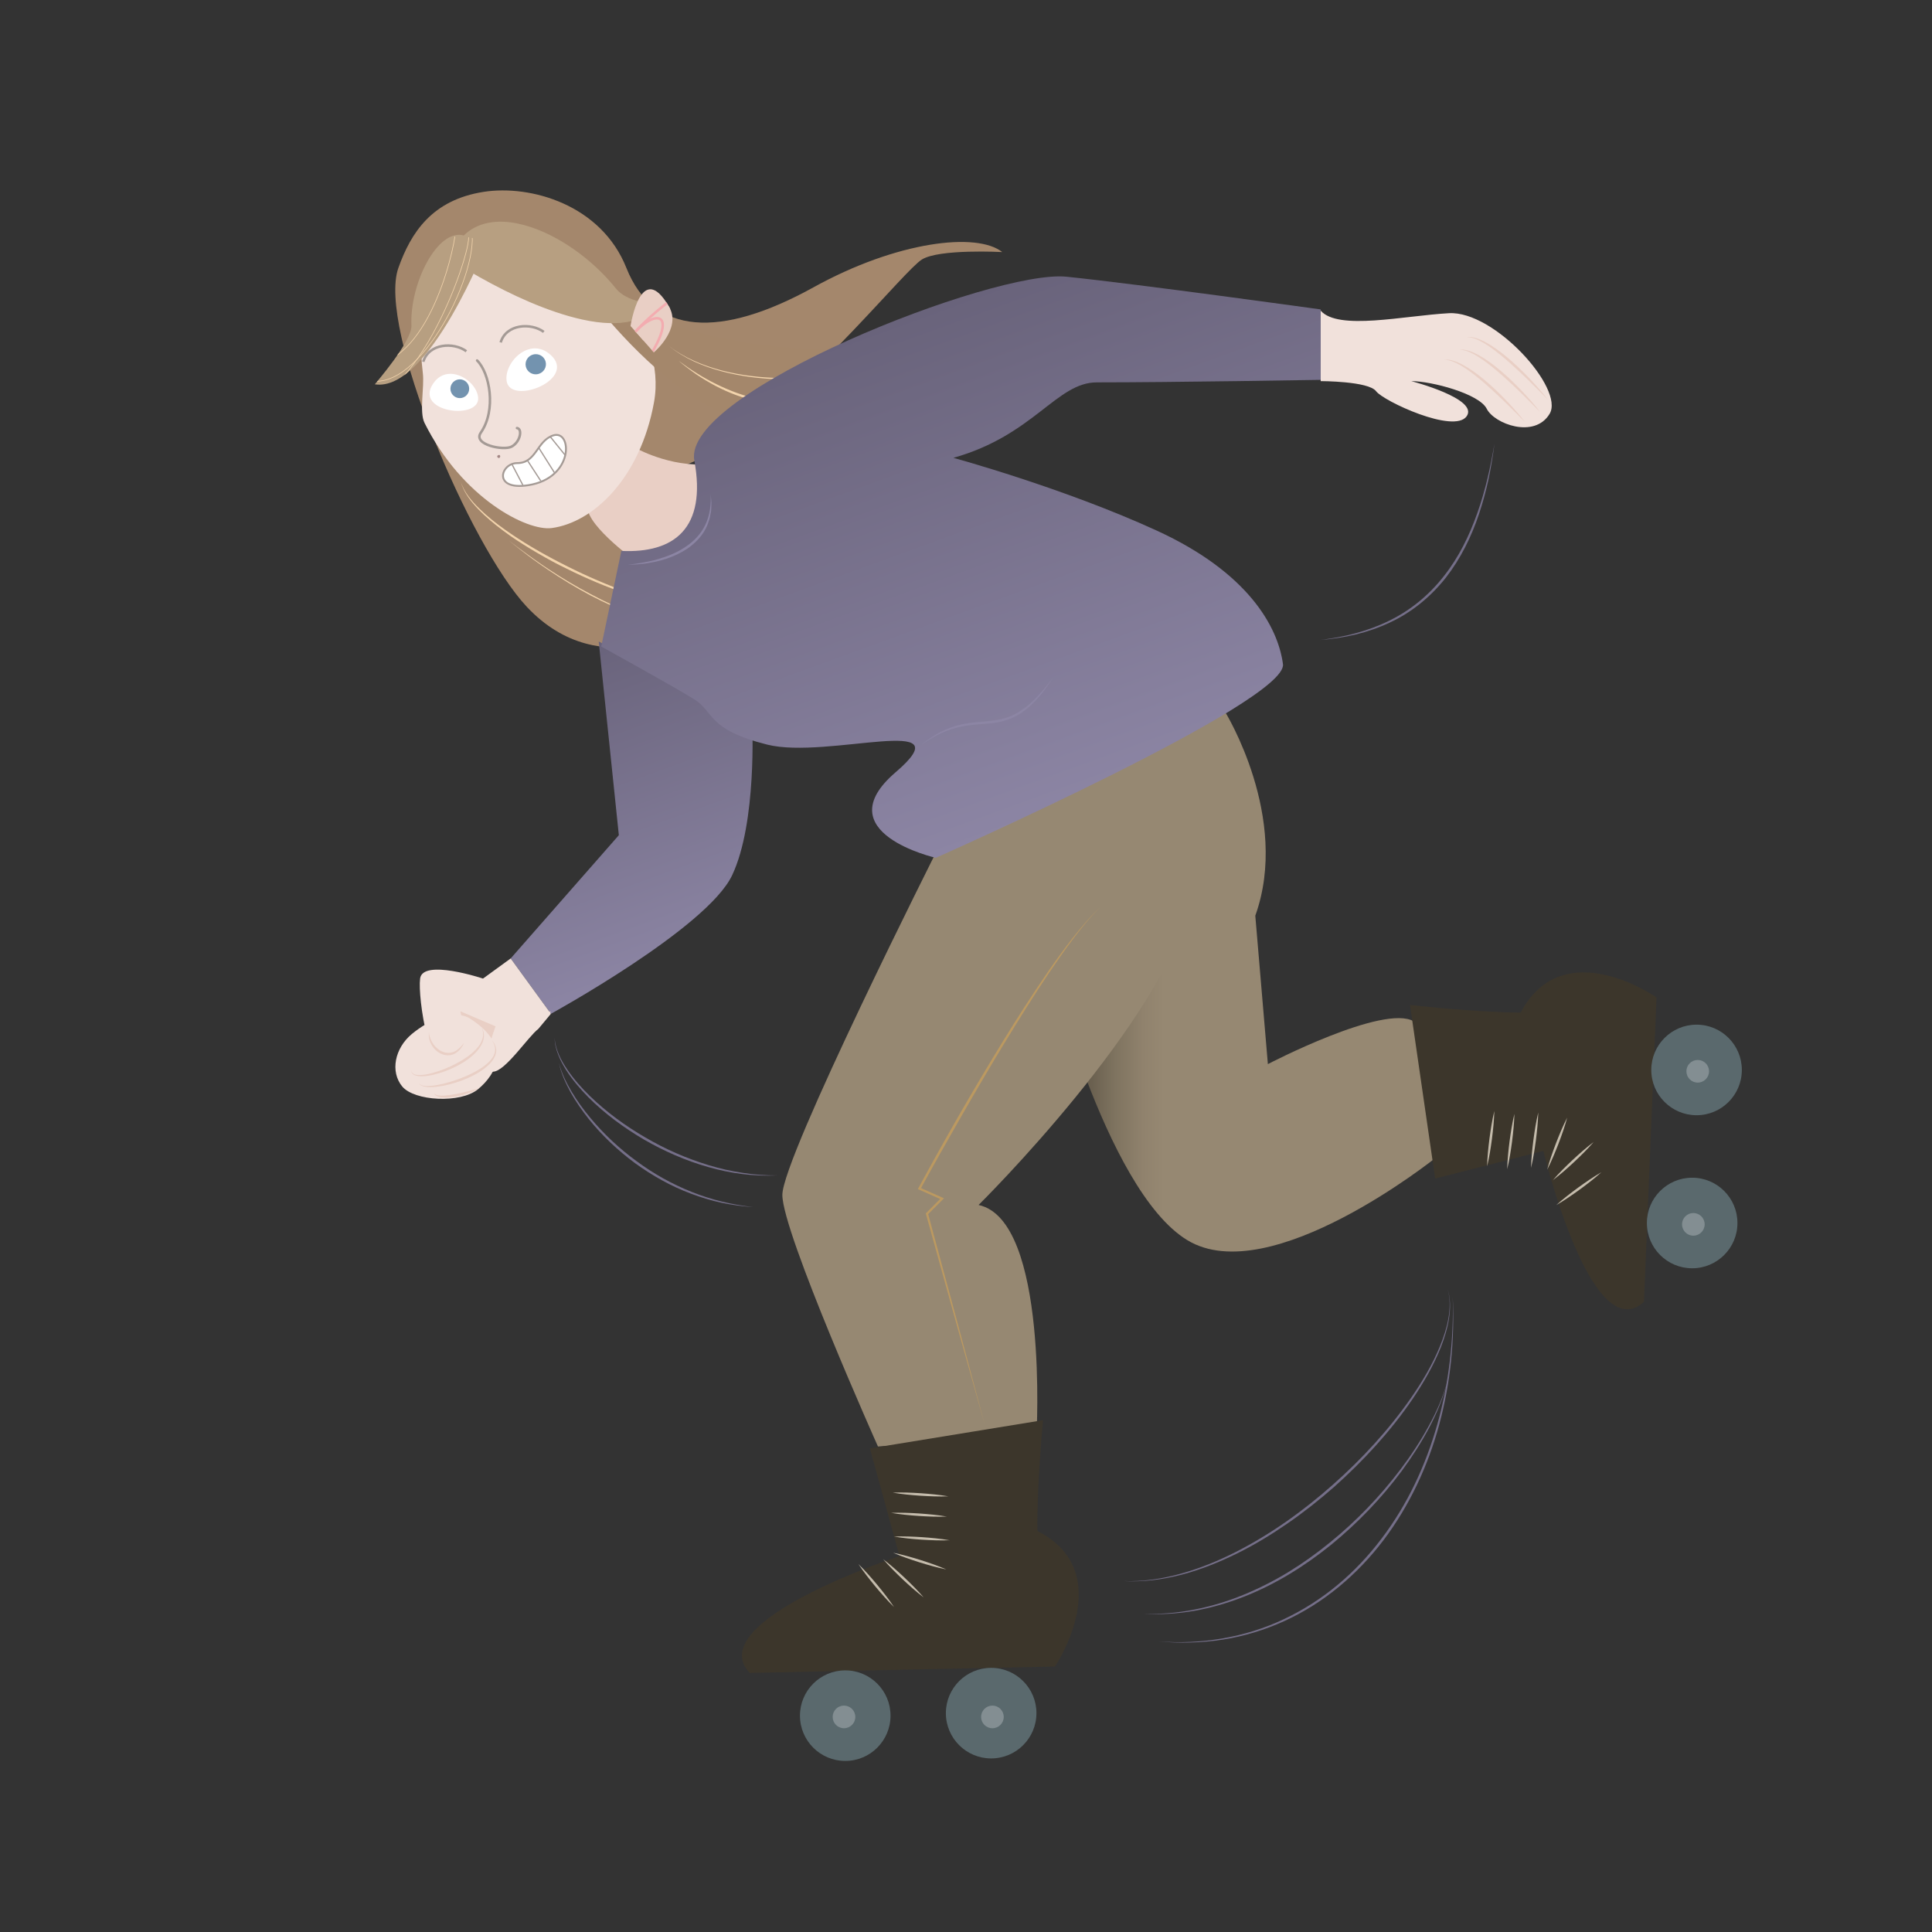 <?xml version="1.0" encoding="utf-8"?>
<!-- Generator: Adobe Illustrator 25.4.1, SVG Export Plug-In . SVG Version: 6.00 Build 0)  -->
<svg version="1.1" xmlns="http://www.w3.org/2000/svg" xmlns:xlink="http://www.w3.org/1999/xlink" x="0px" y="0px"
	 viewBox="0 0 768 768" style="enable-background:new 0 0 768 768;" xml:space="preserve">
<rect x="0" y="0" width="768" height="768" fill="#333333" stroke="none"/>
<style type="text/css">
	.st0{clip-path:url(#XMLID_00000028313835098049325490000008722243968912673459_);fill:#A4876C;}
	.st1{fill:url(#SVGID_1_);}
	.st2{fill:#F3D4AC;}
	.st3{fill:#F1E1DB;}
	.st4{fill:#FFFFFF;stroke:#A49A95;stroke-width:0.75;stroke-miterlimit:10;}
	.st5{fill:#FFFFFF;}
	.st6{fill:#7393AF;}
	.st7{fill:none;stroke:#A49A95;stroke-linecap:round;stroke-miterlimit:10;}
	.st8{fill:#A48785;stroke:#A48785;stroke-linecap:round;stroke-miterlimit:10;}
	.st9{fill:none;stroke:#A49A95;stroke-width:0.5;stroke-miterlimit:10;}
	.st10{fill:none;stroke:#A49A95;stroke-miterlimit:10;}
	.st11{fill:#A4876B;}
	.st12{fill:#B79F81;}
	
		.st13{clip-path:url(#XMLID_00000084510719795343024090000014548794749222661279_);fill:none;stroke:#B79F81;stroke-width:2;stroke-miterlimit:10;}
	
		.st14{clip-path:url(#XMLID_00000084510719795343024090000014548794749222661279_);fill:none;stroke:#F3D4AC;stroke-width:0.25;stroke-miterlimit:10;}
	
		.st15{clip-path:url(#XMLID_00000084510719795343024090000014548794749222661279_);fill:#B79F81;stroke:#F3D4AC;stroke-miterlimit:10;}
	
		.st16{clip-path:url(#XMLID_00000053516837274964610760000012197671077518161325_);fill:#E9CFC5;stroke:#F3ACB0;stroke-miterlimit:10;}
	.st17{clip-path:url(#XMLID_00000053516837274964610760000012197671077518161325_);fill:none;stroke:#F3ACB0;stroke-miterlimit:10;}
	.st18{fill:#756F89;}
	.st19{fill:url(#SVGID_00000029026175481092586920000012222608683882047386_);}
	.st20{fill:#968872;}
	.st21{fill:url(#SVGID_00000087402323294733323670000016194312579823385249_);}
	.st22{fill:url(#SVGID_00000044157778499306462870000008602267622001556405_);}
	.st23{fill:#8C85A4;}
	.st24{fill:#BC9960;}
	.st25{fill:url(#SVGID_00000006682358434832429360000001582965197307244165_);}
	.st26{fill:#E9CFC5;}
	.st27{fill:#3C362B;}
	.st28{fill:#5A696D;}
	.st29{fill:#838E92;}
	.st30{fill:#C5BCAC;}
</style>
<g id="Layer_3">
	<g>
		<defs>
			<path id="XMLID_7_" d="M185.94,97.18l42.44,31.17c3.27,143.59,124.02-16.15,138.02-25.15c6.78-4.36,32-3,32-3
				c-10-8-41.75-4.38-75,14c-36.95,20.42-63.72,19.2-74.39-7.67c-10.02-25.22-38.15-33.17-56.78-30.26
				c-20.52,3.21-28.9,16.24-33.88,30.26c-8.38,23.6,28.31,110.41,51.05,134.67c30,32,67.6,6.8,67.6,6.8
				C243.39,191.08,171.64,73.46,185.94,97.18"/>
		</defs>
		<use xlink:href="#XMLID_7_"  style="overflow:visible;fill:#A4876C;"/>
		<clipPath id="XMLID_00000131347011968612403250000016705212183662796204_">
			<use xlink:href="#XMLID_7_"  style="overflow:visible;"/>
		</clipPath>
		<path id="XMLID_8_" style="clip-path:url(#XMLID_00000131347011968612403250000016705212183662796204_);fill:#A4876C;" d="
			M192.05,76.14"/>
		<path style="clip-path:url(#XMLID_00000131347011968612403250000016705212183662796204_);fill:#A4876C;" d="M158.85,64.23"/>
	</g>
	<linearGradient id="SVGID_1_" gradientUnits="userSpaceOnUse" x1="268.516" y1="218.717" x2="253.834" y2="178.378">
		<stop  offset="0.361" style="stop-color:#E9CFC5"/>
		<stop  offset="1" style="stop-color:#E9CFC5"/>
	</linearGradient>
	<path class="st1" d="M233.5,201.5c0,8,20.5,22.5,20.5,22.5l26.5-10.5L285,184c-16,3-31.5-5.5-31.5-5.5L233.5,201.5z"/>
	<g>
		<path class="st2" d="M202.23,214.82c2.58,1.98,5.17,3.96,7.82,5.85c1.3,0.98,2.65,1.89,3.97,2.83c1.32,0.95,2.68,1.85,4.03,2.74
			c5.42,3.59,11.01,6.93,16.77,9.94c5.73,3.06,11.64,5.8,17.7,8.15c3.02,1.19,6.1,2.25,9.2,3.24c3.09,1.01,6.22,1.89,9.37,2.72
			c-3.17-0.75-6.33-1.55-9.45-2.49c-3.11-0.96-6.2-2-9.24-3.17c-6.09-2.31-12.04-5-17.82-8.02c-5.75-3.07-11.32-6.46-16.72-10.11
			c-1.35-0.91-2.7-1.82-4.02-2.78c-1.32-0.95-2.66-1.87-3.95-2.87C207.3,218.91,204.76,216.86,202.23,214.82z"/>
	</g>
	<g>
		<path class="st2" d="M183.18,191.57c1.41,4.14,4.24,7.57,7.33,10.57c3.09,3.04,6.49,5.74,10.01,8.25
			c7.06,5.03,14.57,9.4,22.29,13.36c7.7,3.99,15.63,7.55,23.75,10.61c4.06,1.53,8.17,2.93,12.35,4.05c4.18,1.1,8.46,2.13,12.81,1.87
			c-2.16,0.3-4.36,0.09-6.51-0.17c-1.08-0.16-2.16-0.31-3.22-0.54c-1.07-0.2-2.14-0.43-3.2-0.69c-4.23-1.03-8.39-2.35-12.5-3.81
			c-8.21-2.93-16.17-6.5-23.94-10.44c-3.87-2-7.67-4.14-11.4-6.39c-3.72-2.26-7.4-4.61-10.88-7.24c-3.49-2.61-6.87-5.4-9.91-8.53
			C187.17,199.35,184.38,195.79,183.18,191.57z"/>
	</g>
</g>
<g id="Layer_2">
	<path class="st3" d="M259.98,159.91c-5.49,30.22-24.17,47.8-40.66,50c-9.8,1.31-35.58-11.82-50.55-41.76
		c-2.2-4.4,0-14.28-0.69-19.85c-5.57-44.89,22.94-54.79,45.74-51.57C237,100,265.25,130.96,259.98,159.91z"/>
	<path class="st4" d="M219.87,173.1c7.59-2.53,8.57,16.94-9.89,19.78c-14.28,2.2-10.99-8.79-4.4-8.79
		C213.28,184.09,213.28,175.3,219.87,173.1z"/>
	<path class="st5" d="M171.41,153.8c5.32-10.43,17.92-3.12,18.65,4.16C190.95,166.81,166.51,164.25,171.41,153.8z"/>
	<g>
		<g>
			<path class="st6" d="M182.78,157.77c-1.78,0-3.23-1.45-3.23-3.23s1.45-3.23,3.23-3.23s3.23,1.45,3.23,3.23
				S184.56,157.77,182.78,157.77z"/>
			<path class="st6" d="M182.78,151.8c1.51,0,2.73,1.23,2.73,2.73s-1.23,2.73-2.73,2.73s-2.73-1.23-2.73-2.73
				S181.27,151.8,182.78,151.8 M182.78,150.8c-2.06,0-3.73,1.67-3.73,3.73c0,2.06,1.67,3.73,3.73,3.73s3.73-1.67,3.73-3.73
				C186.51,152.47,184.84,150.8,182.78,150.8L182.78,150.8z"/>
		</g>
	</g>
	<g>
		<path class="st5" d="M219.86,142.07c-8.42-9.35-19.66,1.68-18.46,9.44C202.86,160.94,227.83,151.56,219.86,142.07z"/>
		<g>
			<path class="st6" d="M212.94,148.31c-1.61,0-3.01-1.07-3.41-2.61c-0.24-0.9-0.1-1.85,0.38-2.66c0.48-0.81,1.25-1.39,2.17-1.63
				c0.3-0.08,0.61-0.12,0.91-0.12c1.61,0,3.01,1.07,3.41,2.61c0.24,0.9,0.1,1.85-0.38,2.66c-0.48,0.81-1.25,1.39-2.17,1.63
				C213.56,148.27,213.25,148.31,212.94,148.31L212.94,148.31z"/>
			<path class="st6" d="M213,141.79c1.38,0,2.58,0.92,2.93,2.23c0.2,0.77,0.09,1.58-0.32,2.28c-0.41,0.7-1.08,1.2-1.87,1.4
				c-0.26,0.07-0.52,0.1-0.79,0.1c-1.38,0-2.58-0.92-2.93-2.23c-0.2-0.77-0.09-1.58,0.32-2.28c0.41-0.7,1.08-1.2,1.87-1.4
				C212.47,141.83,212.73,141.79,213,141.79 M213,140.79c-0.34,0-0.69,0.04-1.04,0.13c-2.17,0.57-3.47,2.76-2.91,4.9
				c0.47,1.79,2.1,2.98,3.89,2.98c0.34,0,0.69-0.04,1.04-0.13c2.17-0.57,3.47-2.76,2.91-4.9C216.42,141.98,214.79,140.79,213,140.79
				L213,140.79z"/>
		</g>
	</g>
	<path class="st7" d="M189.66,143.29c5.01,4.94,7.77,19.65,1.45,28.74c-3.27,4.7,8.97,7.19,12.2,5.54c3.51-1.8,4.52-7.1,2.2-7.41"/>
	<path class="st8" d="M198.15,181.45c0.43,0,0.13-0.31,0.13,0.12"/>
	<line class="st9" x1="209.66" y1="183.02" x2="214.96" y2="191.17"/>
	<line class="st9" x1="214.06" y1="177.84" x2="220.42" y2="187.93"/>
	<line class="st9" x1="218.71" y1="173.57" x2="224.67" y2="180.95"/>
	<line class="st9" x1="203.58" y1="184.7" x2="207.85" y2="192.85"/>
	<path class="st10" d="M168.25,143.81c2.23-7.4,12.13-7.89,17.14-4.18"/>
	<path class="st10" d="M199.02,136.12c2.23-7.4,12.13-7.89,17.14-4.18"/>
	<path class="st11" d="M373.92,129.65c-33,19-118,7-148-23c0,0,52,78,95,59"/>
	<g>
		<path class="st12" d="M262.43,120.39c-18.5,24.6-81.08-16.3-81.08-16.3l3.18-9.92c13.95-14.18,44.07,0.9,59.93,20.45
			C250.26,121.77,262.98,120.49,262.43,120.39z"/>
		<path class="st12" d="M262.43,120.39c-2.18,3-5.33,5.25-8.83,6.48c-3.5,1.27-7.27,1.65-10.97,1.58c-3.72-0.06-7.41-0.62-11.03-1.4
			c-3.62-0.79-7.19-1.82-10.7-3.01c-7.02-2.38-13.83-5.35-20.45-8.66c-6.62-3.32-13.09-6.92-19.36-10.9l-0.31-0.19l0.11-0.35
			l3.16-9.92l0.03-0.11l0.08-0.09c2.66-2.77,6.26-4.55,10-5.25c3.75-0.72,7.6-0.5,11.29,0.22c7.4,1.5,14.29,4.81,20.56,8.88
			c6.26,4.11,11.97,9.05,16.88,14.69c1.26,1.4,2.27,2.97,3.74,4.08c1.44,1.15,3.1,1.99,4.85,2.61c1.75,0.61,3.57,1,5.42,1.23
			c0.92,0.11,1.85,0.18,2.78,0.21C260.6,120.51,261.59,120.55,262.43,120.39z M262.43,120.39c-0.84,0.18-1.84,0.17-2.75,0.18
			c-0.93-0.01-1.87-0.05-2.8-0.14c-1.86-0.18-3.71-0.53-5.49-1.1c-1.78-0.58-3.51-1.4-5.02-2.54c-0.75-0.57-1.45-1.22-2.06-1.95
			c-0.6-0.71-1.19-1.42-1.81-2.12c-4.94-5.54-10.67-10.38-16.92-14.37c-6.24-3.96-13.05-7.22-20.3-8.65
			c-3.61-0.69-7.34-0.89-10.93-0.18c-3.58,0.68-6.94,2.4-9.48,5l0.12-0.2l-3.19,9.91l-0.19-0.55c6.2,3.96,12.65,7.58,19.23,10.92
			c6.59,3.3,13.33,6.33,20.29,8.78c6.95,2.41,14.15,4.33,21.52,4.64c3.67,0.14,7.39-0.16,10.89-1.35
			C257.02,125.51,260.2,123.34,262.43,120.39z"/>
	</g>
	<g>
		<defs>
			<path id="XMLID_3_" d="M149,152.77c21.48,3.36,44.64-56.35,44.64-56.35l-9.25-2.81c-10.46-2.94-21.59,19.17-20.84,35.81
				C163.82,135.69,149.15,152.51,149,152.77z"/>
		</defs>
		<use xlink:href="#XMLID_3_"  style="overflow:visible;fill:#B79F81;"/>
		<clipPath id="XMLID_00000080174769740445040810000015796124803405010309_">
			<use xlink:href="#XMLID_3_"  style="overflow:visible;"/>
		</clipPath>
		
			<path style="clip-path:url(#XMLID_00000080174769740445040810000015796124803405010309_);fill:none;stroke:#B79F81;stroke-width:2;stroke-miterlimit:10;" d="
			M154.92,148.64"/>
		
			<path style="clip-path:url(#XMLID_00000080174769740445040810000015796124803405010309_);fill:none;stroke:#F3D4AC;stroke-width:0.25;stroke-miterlimit:10;" d="
			M144.1,150.38c20.82,9.56,46.24-40.87,43.45-58.42"/>
		
			<path style="clip-path:url(#XMLID_00000080174769740445040810000015796124803405010309_);fill:none;stroke:#F3D4AC;stroke-width:0.25;stroke-miterlimit:10;" d="
			M133.03,157.85c28.09,16.06,53.37-53.47,53.26-63.49"/>
		
			<path style="clip-path:url(#XMLID_00000080174769740445040810000015796124803405010309_);fill:none;stroke:#F3D4AC;stroke-width:0.25;stroke-miterlimit:10;" d="
			M136.95,143.56c28.72,11.58,41.79-35.79,43.88-49.51"/>
		
			<path style="clip-path:url(#XMLID_00000080174769740445040810000015796124803405010309_);fill:#B79F81;stroke:#F3D4AC;stroke-miterlimit:10;" d="
			M175.21,90.71"/>
		
			<path style="clip-path:url(#XMLID_00000080174769740445040810000015796124803405010309_);fill:#B79F81;stroke:#F3D4AC;stroke-miterlimit:10;" d="
			M154.47,132.58"/>
	</g>
	<g>
		<defs>
			<path id="XMLID_1_" d="M250.65,129.58l9.27,10.5c0,0,11.11-9.37,6.08-18.07C254.79,102.6,250.65,129.58,250.65,129.58z"/>
		</defs>
		<use xlink:href="#XMLID_1_"  style="overflow:visible;fill:#E9CFC5;"/>
		<clipPath id="XMLID_00000178174668385737377090000009706719907451048839_">
			<use xlink:href="#XMLID_1_"  style="overflow:visible;"/>
		</clipPath>
		
			<path style="clip-path:url(#XMLID_00000178174668385737377090000009706719907451048839_);fill:#E9CFC5;stroke:#F3ACB0;stroke-miterlimit:10;" d="
			M244.5,148.5c-1-15,29-34,29-34"/>
		
			<path style="clip-path:url(#XMLID_00000178174668385737377090000009706719907451048839_);fill:none;stroke:#F3ACB0;stroke-miterlimit:10;" d="
			M245.5,143.5c8-21,31-26,8,5"/>
	</g>
	<g>
		<path class="st2" d="M269.75,143.41c4.76,3.53,9.76,6.74,15.07,9.32c5.29,2.6,10.85,4.7,16.62,5.87
			c5.74,1.24,11.71,1.63,17.49,0.62c2.89-0.49,5.72-1.35,8.37-2.63c2.65-1.28,5.08-3.01,7.19-5.09c-1.95,2.24-4.35,4.08-6.97,5.53
			c-2.65,1.39-5.52,2.35-8.45,2.95c-5.9,1.19-12,0.78-17.84-0.4c-5.84-1.27-11.48-3.39-16.76-6.16c-2.63-1.4-5.2-2.91-7.66-4.59
			C274.38,147.13,272,145.35,269.75,143.41z"/>
	</g>
	<g>
		<path class="st2" d="M265.75,137.41c3.1,2.43,6.54,4.41,10.13,6.01c3.58,1.62,7.32,2.88,11.13,3.87
			c7.62,1.96,15.49,2.87,23.35,2.98c7.86,0.14,15.75-0.46,23.46-2c3.85-0.78,7.67-1.8,11.35-3.17c3.69-1.35,7.27-3.1,10.33-5.6
			c-3,2.57-6.57,4.4-10.24,5.83c-3.69,1.42-7.51,2.46-11.37,3.27c-7.73,1.6-15.65,2.27-23.54,2.18c-7.89-0.17-15.79-1.14-23.42-3.16
			c-3.81-1.02-7.56-2.31-11.15-3.97C272.21,141.96,268.81,139.91,265.75,137.41z"/>
	</g>
	<g>
		<path class="st18" d="M309,467.24c-9.24,0.46-18.56-0.77-27.47-3.32c-8.93-2.53-17.49-6.28-25.53-10.92
			c-7.99-4.7-15.54-10.23-22.1-16.81c-3.26-3.3-6.28-6.85-8.81-10.76c-1.23-1.97-2.37-4-3.19-6.18c-0.84-2.16-1.45-4.44-1.41-6.77
			c0.07,2.32,0.76,4.56,1.65,6.67c0.88,2.13,2.07,4.11,3.36,6.01c2.58,3.81,5.64,7.27,8.94,10.48c6.61,6.41,14.09,11.89,22.06,16.49
			c7.93,4.67,16.43,8.38,25.24,11.05c4.4,1.35,8.91,2.37,13.46,3.04C299.76,466.94,304.38,467.27,309,467.24z"/>
	</g>
	<g>
		<path class="st18" d="M299.44,479.83c-4.22-0.25-8.42-0.85-12.57-1.7c-4.15-0.88-8.21-2.14-12.18-3.62
			c-7.96-2.97-15.42-7.18-22.29-12.16c-6.82-5.06-13.06-10.91-18.37-17.54c-2.64-3.32-5.07-6.82-7.16-10.5
			c-2.02-3.72-3.83-7.61-4.68-11.77c1.07,4.1,2.95,7.91,5.1,11.52c2.17,3.61,4.64,7.03,7.34,10.26
			c5.38,6.47,11.56,12.27,18.36,17.22c6.76,5.01,14.15,9.16,21.98,12.26C282.77,476.94,291.04,478.91,299.44,479.83z"/>
	</g>
	<g>
		<path class="st18" d="M594.06,176.45c-0.59,4.72-1.38,9.42-2.35,14.09c-1.02,4.65-2.27,9.26-3.78,13.79
			c-3.03,9.04-7.3,17.75-13.2,25.32c-5.93,7.51-13.53,13.78-22.23,17.81c-4.33,2.04-8.87,3.6-13.5,4.74
			c-4.64,1.11-9.36,1.84-14.11,2.18c9.43-1.12,18.78-3.42,27.28-7.62c8.52-4.13,15.99-10.28,21.78-17.74
			c5.89-7.41,10.1-16.03,13.26-24.95C590.41,195.14,592.48,185.82,594.06,176.45z"/>
	</g>
</g>
<g id="Layer_4">
	
		<linearGradient id="SVGID_00000072991678200129243110000009305868653119475119_" gradientUnits="userSpaceOnUse" x1="571" y1="390.255" x2="416" y2="390.255">
		<stop  offset="0.698" style="stop-color:#968872"/>
		<stop  offset="0.752" style="stop-color:#90826D"/>
		<stop  offset="0.826" style="stop-color:#7E735F"/>
		<stop  offset="0.911" style="stop-color:#625849"/>
		<stop  offset="1" style="stop-color:#3C362B"/>
	</linearGradient>
	<path style="fill:url(#SVGID_00000072991678200129243110000009305868653119475119_);" d="M562,406l9,54c0,0-66,53-99,33
		s-56-114-56-114l45-96h26c0,0,26,42,12,81c5,59,5,59,5,59S550,399,562,406z"/>
	<path class="st20" d="M373,337c0,0-62,123-62,138s38,100,38,100l63-4c0,0,5-86-23-92c0,0,74-73,85-122s-3-86-3-86L373,337z"/>
	
		<linearGradient id="SVGID_00000173876928029755577820000004735061220822440893_" gradientUnits="userSpaceOnUse" x1="269.433" y1="384.644" x2="224.089" y2="260.063">
		<stop  offset="0" style="stop-color:#8C85A4"/>
		<stop  offset="1" style="stop-color:#69637B"/>
	</linearGradient>
	<path style="fill:url(#SVGID_00000173876928029755577820000004735061220822440893_);" d="M238,255l8,77l-43,49l16,22
		c0,0,62-34,72-55s8-61,8-61L238,255z"/>
	
		<linearGradient id="SVGID_00000165926586345418625220000009845540812613462964_" gradientUnits="userSpaceOnUse" x1="429.361" y1="320.122" x2="358.786" y2="126.222">
		<stop  offset="0" style="stop-color:#8C85A4"/>
		<stop  offset="1" style="stop-color:#69637B"/>
	</linearGradient>
	<path style="fill:url(#SVGID_00000165926586345418625220000009845540812613462964_);" d="M247,219c21,1,34-9,29-36s119-76,148-73
		s101,13,101,13v28c0,0-58.54,1-89,1c-16,0-25,21-57,30c0,0,44,12,81,29c35.95,16.52,48,38,50,53s-138,77-138,77s-44-10-16-34
		s-27-5-51-11s-21-13-29-18s-37-21-37-21L247,219z"/>
	<g>
		<path class="st23" d="M249.5,224.5c1.02-0.13,2.04-0.26,3.06-0.37c1.02-0.14,2.02-0.33,3.03-0.49c2.01-0.36,4.01-0.79,5.96-1.37
			c3.9-1.13,7.72-2.66,11.04-4.95c3.35-2.22,6.21-5.24,7.89-8.92c1.71-3.66,2.22-7.81,2.03-11.9c0.1,1.02,0.19,2.04,0.28,3.07
			c0.05,1.03-0.06,2.06-0.09,3.1c0.01,0.52-0.15,1.02-0.23,1.54l-0.3,1.53c-0.23,1.01-0.65,1.98-0.97,2.97
			c-1.59,3.9-4.61,7.08-8.03,9.43c-3.49,2.3-7.39,3.88-11.4,4.87C257.73,224,253.61,224.48,249.5,224.5z"/>
	</g>
	<g>
		<path class="st23" d="M418.5,269.5c-2.74,4.26-5.82,8.39-9.72,11.75c-1.93,1.69-4.12,3.12-6.48,4.17c-2.37,1.03-4.92,1.66-7.46,2
			c-2.55,0.32-5.09,0.42-7.6,0.67c-2.51,0.24-4.99,0.65-7.42,1.3c-4.87,1.3-9.35,3.78-13.53,6.64c1.97-1.6,4.07-3.05,6.28-4.34
			c2.22-1.26,4.59-2.28,7.04-3.04c2.45-0.77,5-1.18,7.54-1.46c2.54-0.28,5.07-0.42,7.56-0.75c2.49-0.3,4.93-0.87,7.23-1.84
			c2.3-0.97,4.39-2.37,6.35-3.92c1.97-1.56,3.74-3.38,5.41-5.27C415.42,273.54,416.94,271.5,418.5,269.5z"/>
	</g>
	<g>
		<path class="st24" d="M437.5,360.5c-4.02,3.85-7.5,8.21-10.86,12.63c-3.34,4.44-6.52,9-9.63,13.6
			c-6.22,9.22-12.07,18.67-17.87,28.15c-5.77,9.5-11.4,19.09-16.92,28.74c-5.53,9.64-11.01,19.33-16.33,29.08l-0.21-0.62l8.99,4.01
			l0.58,0.26l-0.45,0.45l-6.01,5.99l0.11-0.41l11.35,42.04l11.24,42.07l-11.76-41.93l-11.65-41.96l-0.07-0.24l0.17-0.18l5.99-6.01
			l0.13,0.7l-9-3.99l-0.44-0.2l0.23-0.42c10.59-19.57,21.66-38.88,33.29-57.86c5.81-9.49,11.84-18.85,18.14-28.02
			c3.16-4.58,6.43-9.09,9.86-13.47C429.84,368.57,433.41,364.27,437.5,360.5z"/>
	</g>
</g>
<g id="Layer_5">
	
		<linearGradient id="SVGID_00000102514177762514991360000018217294399401609886_" gradientUnits="userSpaceOnUse" x1="195.336" y1="430.085" x2="184.074" y2="399.142">
		<stop  offset="0.361" style="stop-color:#E9CFC5"/>
		<stop  offset="1" style="stop-color:#E9CFC5"/>
	</linearGradient>
	<path style="fill:url(#SVGID_00000102514177762514991360000018217294399401609886_);" d="M173.82,405.24
		c0,0-14.66,10.07-13.78,19.66c0.83,9.07,11.19,11.25,22.88,9.59c6.16-0.87,24.64-19.18,24.64-19.18L219,402.23L189.96,397
		L173.82,405.24z"/>
	<path class="st3" d="M203,381l-11,8c0,0-24-8-25,0s4,40,13,40s3-27,3-27l14,6c0,0-7,18-1,18c4.79,0,14-14,18-17l5-6L203,381z"/>
	<path class="st3" d="M187,405c16.9,10.88,9.97,22.27,3,28s-25.34,4.7-30.13-1.13s-3.03-15.19,3.94-20.92
		C170.78,405.22,180.66,400.92,187,405z"/>
	<g>
		<path class="st26" d="M170.5,410.5c0.19,1.74,0.87,3.34,1.85,4.68c0.99,1.33,2.3,2.43,3.82,2.97c1.5,0.57,3.19,0.5,4.65-0.24
			c1.46-0.74,2.64-2.02,3.69-3.41c-0.71,1.57-1.73,3.12-3.31,4.09c-0.41,0.21-0.79,0.5-1.25,0.59c-0.45,0.14-0.89,0.29-1.37,0.29
			l-0.7,0.05l-0.7-0.09c-0.47-0.03-0.91-0.18-1.35-0.34C172.33,417.78,170.1,414,170.5,410.5z"/>
	</g>
	<g>
		<path class="st26" d="M163.5,425.5c0.02,0.87,0.75,1.45,1.5,1.65c0.77,0.21,1.59,0.23,2.39,0.18c1.61-0.09,3.22-0.43,4.78-0.87
			c3.13-0.89,6.17-2.11,9.05-3.62c2.87-1.51,5.64-3.29,7.89-5.6c1.11-1.16,2.08-2.48,2.58-4c0.55-1.5,0.47-3.21-0.19-4.73
			c0.86,1.41,1.08,3.22,0.66,4.87c-0.44,1.65-1.39,3.11-2.48,4.38c-2.22,2.55-5.06,4.41-7.99,5.97c-2.96,1.52-6.08,2.74-9.33,3.48
			c-1.62,0.36-3.28,0.63-4.96,0.62c-0.84-0.02-1.69-0.11-2.49-0.41c-0.39-0.16-0.78-0.38-1.05-0.72
			C163.58,426.35,163.47,425.91,163.5,425.5z"/>
	</g>
	<g>
		<path class="st26" d="M166.5,430.5c0.19,0.39,0.55,0.64,0.93,0.81c0.38,0.17,0.79,0.26,1.2,0.32c0.83,0.12,1.67,0.09,2.51,0.02
			c1.68-0.12,3.34-0.43,4.98-0.82c3.27-0.81,6.49-1.88,9.56-3.25c3.06-1.37,6.06-3.01,8.49-5.28c1.19-1.14,2.22-2.51,2.56-4.11
			c0.17-0.79,0.14-1.63-0.09-2.43c-0.23-0.8-0.64-1.55-1.14-2.24c1.18,1.21,1.95,2.97,1.71,4.76c-0.27,1.78-1.31,3.31-2.5,4.57
			c-2.44,2.52-5.51,4.23-8.63,5.65c-3.15,1.38-6.43,2.45-9.81,3.09c-1.69,0.31-3.4,0.54-5.12,0.56c-0.86-0.01-1.73-0.06-2.58-0.25
			C167.77,431.7,166.81,431.34,166.5,430.5z"/>
	</g>
	<g>
		<path class="st26" d="M172.5,434.5c0.43,0.68,1.22,0.89,1.96,0.97c0.75,0.1,1.52,0.08,2.28,0.04c1.53-0.11,3.06-0.34,4.58-0.64
			c3.05-0.58,6.04-1.41,9.09-2.22c-2.76,1.54-5.79,2.58-8.9,3.2c-1.56,0.29-3.15,0.49-4.76,0.44c-0.8-0.02-1.61-0.11-2.4-0.34
			c-0.39-0.12-0.78-0.27-1.12-0.51C172.9,435.22,172.6,434.89,172.5,434.5z"/>
	</g>
	<path class="st3" d="M525,123.5v28c0,0,19,0,22,4s31,17,36,10s-22-14-22-14c8,0,27,5,30,11s19,12,25,2s-22-41-40-40
		S532,131.5,525,123.5z"/>
	<g>
		<path class="st26" d="M580,139c1.74-0.24,3.49,0.26,5.11,0.88c1.62,0.66,3.15,1.52,4.63,2.44c2.96,1.86,5.67,4.06,8.28,6.35
			c2.59,2.31,5.08,4.73,7.45,7.27c2.37,2.53,4.67,5.13,6.79,7.87l-3.66-3.68c-1.21-1.23-2.44-2.45-3.68-3.65
			c-2.48-2.4-4.98-4.78-7.56-7.06c-2.57-2.29-5.23-4.48-8.04-6.46c-1.41-0.98-2.86-1.89-4.41-2.63
			C583.39,139.58,581.74,138.99,580,139z"/>
	</g>
	<g>
		<path class="st26" d="M574,143c1.74-0.24,3.49,0.26,5.11,0.88c1.62,0.66,3.15,1.52,4.63,2.44c2.96,1.86,5.67,4.06,8.28,6.35
			c2.59,2.31,5.08,4.73,7.45,7.27c2.37,2.53,4.67,5.13,6.79,7.87l-3.66-3.68c-1.21-1.23-2.44-2.45-3.68-3.65
			c-2.48-2.4-4.98-4.78-7.56-7.06c-2.57-2.29-5.23-4.48-8.04-6.46c-1.41-0.98-2.86-1.89-4.41-2.63
			C577.39,143.58,575.74,142.99,574,143z"/>
	</g>
	<g>
		<path class="st26" d="M583,134c1.74-0.24,3.49,0.26,5.11,0.88c1.62,0.66,3.15,1.52,4.63,2.44c2.96,1.86,5.67,4.06,8.28,6.35
			c2.59,2.31,5.08,4.73,7.45,7.27c2.37,2.53,4.67,5.13,6.79,7.87l-3.66-3.68c-1.21-1.23-2.44-2.45-3.68-3.65
			c-2.48-2.4-4.98-4.78-7.56-7.06c-2.57-2.29-5.23-4.48-8.04-6.46c-1.41-0.98-2.86-1.89-4.41-2.63
			C586.39,134.58,584.74,133.99,583,134z"/>
	</g>
</g>
<g id="Layer_6">
	<path class="st27" d="M560.5,399.5l10,69l43-11c0,0,19,79,40,60l5-121c0,0-37-26-54,6C587.5,402.5,560.5,399.5,560.5,399.5z"/>
	<path class="st27" d="M414.61,564.54l-68.81,11.23l11.76,42.8c0,0-78.94,25.78-59.56,46.44l121.36-2.53c0,0,25.34-37.46-6.96-53.88
		C412.09,591.59,414.61,564.54,414.61,564.54z"/>
	<circle class="st28" cx="336" cy="682" r="18"/>
	<circle class="st28" cx="394" cy="681" r="18"/>
	<circle class="st29" cx="335.5" cy="682.5" r="4.5"/>
	<circle class="st29" cx="394.5" cy="682.5" r="4.5"/>
	<circle class="st28" cx="672.66" cy="486.16" r="18"/>
	<circle class="st28" cx="674.41" cy="425.32" r="18"/>
	<circle class="st29" cx="673.13" cy="486.7" r="4.5"/>
	<circle class="st29" cx="674.87" cy="425.85" r="4.5"/>
	<g>
		<path class="st30" d="M591.15,463.64c0.09-3.72,0.48-7.4,0.94-11.07c0.49-3.67,1.06-7.33,1.93-10.94
			c-0.09,3.72-0.48,7.4-0.94,11.07C592.59,456.37,592.02,460.02,591.15,463.64z"/>
	</g>
	<g>
		<path class="st30" d="M599.13,464.78c0.09-3.72,0.48-7.4,0.94-11.07c0.49-3.67,1.06-7.33,1.93-10.94
			c-0.09,3.72-0.48,7.4-0.94,11.07C600.57,457.5,600,461.16,599.13,464.78z"/>
	</g>
	<g>
		<path class="st30" d="M608.61,464.24c0.09-3.72,0.48-7.4,0.94-11.07c0.49-3.67,1.06-7.33,1.93-10.94
			c-0.09,3.72-0.48,7.4-0.94,11.07C610.04,456.96,609.48,460.62,608.61,464.24z"/>
	</g>
	<g>
		<path class="st30" d="M615.01,464.99c0.96-3.6,2.21-7.08,3.52-10.54c1.34-3.45,2.75-6.87,4.45-10.18
			c-0.96,3.6-2.2,7.08-3.52,10.54C618.11,458.26,616.7,461.68,615.01,464.99z"/>
	</g>
	<g>
		<path class="st30" d="M617.29,469.13c2.43-2.81,5.08-5.41,7.77-7.95c2.71-2.52,5.48-4.98,8.45-7.22
			c-2.43,2.82-5.07,5.41-7.77,7.95C623.03,464.43,620.26,466.89,617.29,469.13z"/>
	</g>
	<g>
		<path class="st30" d="M618.63,479.05c2.76-2.5,5.7-4.75,8.68-6.94c3-2.17,6.05-4.27,9.27-6.13c-2.76,2.5-5.7,4.75-8.68,6.94
			C624.89,475.08,621.85,477.19,618.63,479.05z"/>
	</g>
	<g>
		<path class="st30" d="M354.86,593.34c3.72-0.15,7.42,0.01,11.11,0.24c3.69,0.26,7.38,0.6,11.04,1.24
			c-3.72,0.15-7.42-0.01-11.11-0.24C362.21,594.32,358.53,593.98,354.86,593.34z"/>
	</g>
	<g>
		<path class="st30" d="M354.24,601.38c3.72-0.15,7.42,0.01,11.11,0.24c3.69,0.26,7.38,0.6,11.04,1.24
			c-3.72,0.15-7.42-0.01-11.11-0.24C361.59,602.36,357.9,602.02,354.24,601.38z"/>
	</g>
	<g>
		<path class="st30" d="M355.37,610.8c3.72-0.15,7.42,0.01,11.11,0.24c3.69,0.26,7.38,0.6,11.04,1.24
			c-3.72,0.15-7.42-0.01-11.11-0.24C362.72,611.78,359.03,611.44,355.37,610.8z"/>
	</g>
	<g>
		<path class="st30" d="M355.02,617.24c3.65,0.73,7.21,1.75,10.74,2.84c3.53,1.12,7.03,2.31,10.44,3.8
			c-3.65-0.73-7.21-1.75-10.74-2.84C361.94,619.91,358.44,618.72,355.02,617.24z"/>
	</g>
	<g>
		<path class="st30" d="M351.03,619.78c2.96,2.25,5.72,4.72,8.42,7.25c2.68,2.55,5.32,5.15,7.74,7.98
			c-2.96-2.25-5.72-4.72-8.42-7.25C356.09,625.2,353.46,622.6,351.03,619.78z"/>
	</g>
	<g>
		<path class="st30" d="M341.23,621.74c2.67,2.6,5.1,5.39,7.47,8.23c2.35,2.86,4.64,5.76,6.7,8.86c-2.67-2.6-5.1-5.39-7.47-8.23
			C345.58,627.74,343.29,624.84,341.23,621.74z"/>
	</g>
</g>
<g id="Layer_7">
	<g>
		<g>
			<path class="st18" d="M446.5,628.5c7.82,0.3,15.63-0.9,23.13-3.01c7.52-2.09,14.76-5.08,21.71-8.61
				c13.9-7.09,26.69-16.23,38.36-26.57c11.68-10.33,22.33-21.89,31.25-34.69c4.43-6.41,8.44-13.15,11.41-20.36
				c1.47-3.6,2.73-7.32,3.39-11.16c0.7-3.82,0.79-7.82-0.26-11.6c1.13,3.75,1.12,7.78,0.5,11.64c-0.58,3.88-1.78,7.65-3.18,11.3
				c-2.9,7.29-6.86,14.12-11.23,20.61c-8.83,12.96-19.54,24.57-31.22,35c-5.89,5.17-12.04,10.05-18.49,14.5
				c-6.45,4.45-13.15,8.55-20.19,12.01c-7.03,3.47-14.34,6.39-21.93,8.4C462.18,627.92,454.32,628.96,446.5,628.5z"/>
		</g>
		<g>
			<path class="st18" d="M454.5,641.5c6.77,0.23,13.55-0.35,20.18-1.65c6.63-1.27,13.12-3.25,19.37-5.79
				c6.25-2.56,12.29-5.6,18.06-9.11c5.76-3.52,11.26-7.46,16.49-11.73c10.49-8.5,19.92-18.31,28.08-29.07
				c4.08-5.38,7.82-11.03,11.07-16.96c3.29-5.9,6.04-12.13,7.76-18.69c-1.56,6.6-4.17,12.92-7.33,18.92
				c-3.18,6-6.86,11.72-10.88,17.19c-8.08,10.92-17.56,20.78-28.07,29.39c-10.55,8.53-22.22,15.82-34.89,20.77
				c-6.33,2.47-12.88,4.38-19.57,5.56C468.08,641.48,461.26,641.9,454.5,641.5z"/>
		</g>
		<g>
			<path class="st18" d="M460.5,652.5c17,1.25,34.35-1.52,49.74-8.8c7.69-3.62,14.91-8.21,21.43-13.64
				c6.53-5.42,12.39-11.65,17.51-18.43c10.3-13.53,17.6-29.22,22.21-45.58c2.32-8.19,3.94-16.57,4.93-25.03
				c1.02-8.46,1.4-16.99,1.17-25.52c0.39,8.52,0.18,17.08-0.68,25.58c-0.89,8.49-2.44,16.93-4.68,25.18
				c-4.48,16.49-11.83,32.29-22.16,45.98c-10.34,13.62-23.79,25.06-39.42,32.16c-7.79,3.55-16.06,6.06-24.51,7.38
				C477.6,653.09,468.99,653.28,460.5,652.5z"/>
		</g>
	</g>
</g>
</svg>
